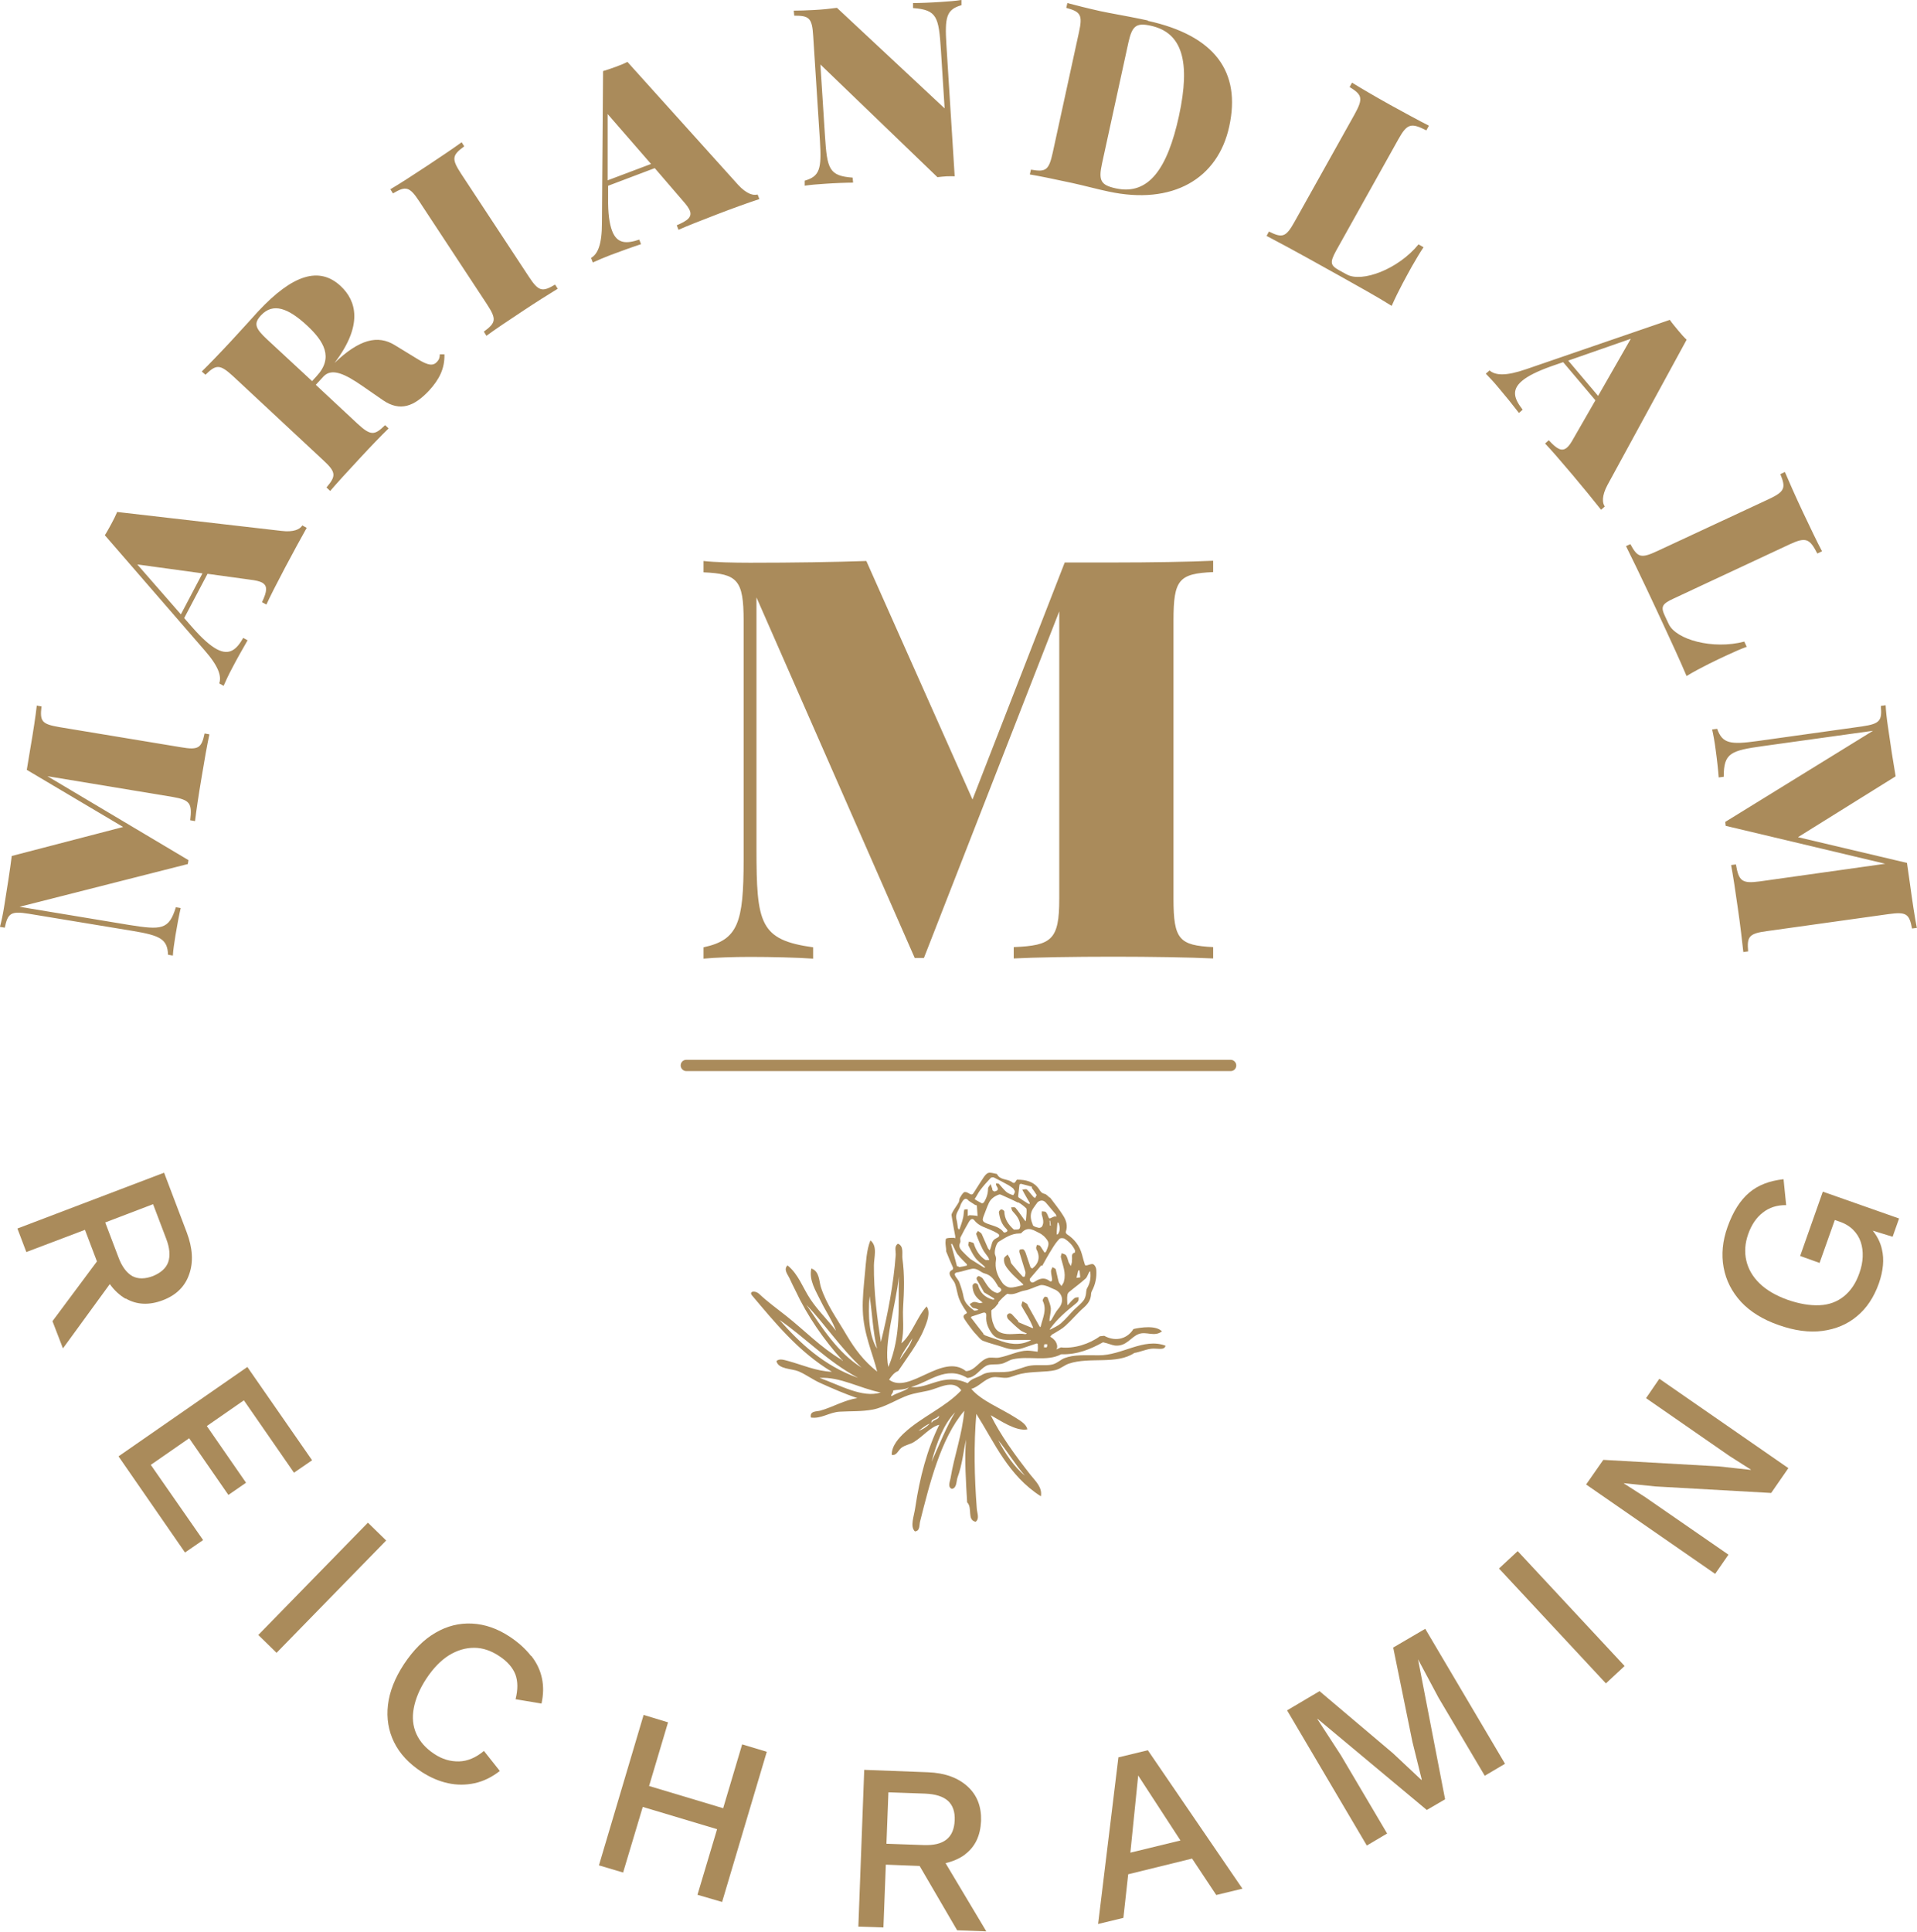 <svg xmlns="http://www.w3.org/2000/svg" id="uuid-7f50a51e-33af-4f7b-ba59-b55f159d96b3" data-name="uuid-b39d489e-875d-4d54-a254-6e8ec54c95f4" viewBox="0 0 470.21 473.74"><defs><style>      .uuid-7dabd08c-da70-4133-a53c-71de4c8f06f7 {        fill: #aa8b5b;      }    </style></defs><path class="uuid-7dabd08c-da70-4133-a53c-71de4c8f06f7" d="M168.35,259.89c-.8,0-1.39.64-1.39,1.39s.64,1.39,1.39,1.39h133.5c.8,0,1.39-.64,1.39-1.39s-.64-1.39-1.39-1.39h-133.5Z"></path><polygon class="uuid-7dabd08c-da70-4133-a53c-71de4c8f06f7" points="59.82 343.4 72.11 361.15 76.55 358.1 60.67 335.22 29.07 357.14 45.38 380.72 49.82 377.67 36.99 359.23 46.4 352.7 56.02 366.6 60.35 363.61 50.73 349.71 59.82 343.4"></polygon><rect class="uuid-7dabd08c-da70-4133-a53c-71de4c8f06f7" x="59.8" y="386.23" width="38.49" height="6.26" transform="translate(-254.79 173.94) rotate(-45.69)"></rect><polygon class="uuid-7dabd08c-da70-4133-a53c-71de4c8f06f7" points="177.38 443.43 159.21 437.98 163.86 422.37 157.87 420.55 146.91 457.44 152.84 459.2 157.66 443.11 175.89 448.57 171.08 464.66 177.12 466.42 188.08 429.59 182.04 427.77 177.38 443.43"></polygon><g><path class="uuid-7dabd08c-da70-4133-a53c-71de4c8f06f7" d="M130.23,406.06c-1.34-1.71-3.05-3.26-5.13-4.65-3.05-2.03-6.15-3.1-9.3-3.26s-6.15.59-8.98,2.25c-2.89,1.66-5.4,4.22-7.7,7.65-2.25,3.42-3.58,6.79-3.96,10.05s.11,6.31,1.5,9.14,3.64,5.24,6.74,7.27c2.14,1.39,4.28,2.3,6.47,2.78s4.38.48,6.58,0,4.22-1.5,6.15-2.99l-3.9-4.92c-1.98,1.66-4.01,2.51-6.09,2.57-2.14.05-4.17-.53-6.15-1.87-2.03-1.34-3.48-2.99-4.33-4.87-.86-1.92-1.07-4.01-.64-6.31s1.44-4.76,3.1-7.27c1.71-2.57,3.53-4.44,5.56-5.72,2.03-1.23,4.06-1.82,6.15-1.82s4.17.7,6.15,2.03c1.98,1.28,3.31,2.83,3.96,4.49.64,1.71.64,3.74.05,6.09l6.36,1.07c.48-2.19.53-4.22.11-6.2s-1.28-3.8-2.62-5.51"></path><path class="uuid-7dabd08c-da70-4133-a53c-71de4c8f06f7" d="M37.52,295.23l3.21,8.45c.91,2.35,1.07,4.28.53,5.83-.53,1.5-1.82,2.62-3.74,3.42-1.98.75-3.69.75-5.08,0-1.39-.8-2.57-2.35-3.42-4.7l-3.21-8.45,11.76-4.49-.05-.05h0ZM30.84,318.43c2.67,1.55,5.72,1.71,9.09.43,3.26-1.23,5.45-3.37,6.47-6.36,1.07-2.99.86-6.42-.59-10.27l-5.56-14.65-35.98,13.69,2.19,5.77,14.38-5.45,2.94,7.75-10.91,14.65,2.57,6.68,11.49-15.77c1.12,1.55,2.41,2.73,3.85,3.58"></path></g><rect class="uuid-7dabd08c-da70-4133-a53c-71de4c8f06f7" x="379.95" y="377.36" width="6.26" height="38.49" transform="translate(-167.54 367.32) rotate(-42.95)"></rect><polygon class="uuid-7dabd08c-da70-4133-a53c-71de4c8f06f7" points="403.75 342.87 424.18 357.03 429.47 360.4 429.42 360.46 421.56 359.6 393.27 358 389.05 364.04 420.7 385.96 423.96 381.25 403.54 367.14 398.3 363.77 398.3 363.72 406.05 364.52 434.44 366.12 438.66 360.03 407.01 338.11 403.75 342.87"></polygon><g><path class="uuid-7dabd08c-da70-4133-a53c-71de4c8f06f7" d="M465.82,298.81l-18.71-6.58-5.56,15.77,4.76,1.71,3.74-10.53,1.07.37c1.44.48,2.57,1.18,3.42,2.03s1.5,1.87,1.87,2.99.53,2.3.48,3.64c-.05,1.28-.32,2.62-.8,3.96-.86,2.51-2.14,4.38-3.8,5.72s-3.64,2.09-5.99,2.19-4.92-.32-7.86-1.34c-2.83-1.02-5.13-2.35-6.84-4.01s-2.78-3.53-3.26-5.61c-.48-2.09-.32-4.28.48-6.52.8-2.25,1.98-4.01,3.58-5.24,1.55-1.23,3.48-1.87,5.72-1.82l-.64-6.36c-3.42.37-6.26,1.44-8.45,3.31s-3.96,4.65-5.29,8.39c-1.23,3.42-1.55,6.79-.96,9.94.59,3.21,2.03,5.99,4.28,8.45,2.25,2.41,5.35,4.33,9.2,5.67,3.9,1.39,7.54,1.87,10.75,1.44,3.26-.43,6.09-1.6,8.45-3.58,2.41-1.98,4.17-4.65,5.4-8.07,1.07-3.1,1.34-5.88.75-8.34-.37-1.71-1.18-3.26-2.25-4.6l4.87,1.5,1.55-4.38.05-.11h-.01Z"></path><path class="uuid-7dabd08c-da70-4133-a53c-71de4c8f06f7" d="M217.91,439.53l9.04.32c2.51.11,4.38.7,5.56,1.76,1.18,1.07,1.76,2.67,1.66,4.81s-.75,3.69-2.03,4.7-3.15,1.44-5.67,1.34l-9.04-.32.48-12.56v-.05h0ZM236.68,454.77c2.51-1.87,3.8-4.6,3.96-8.23.11-3.48-.96-6.31-3.31-8.45s-5.56-3.31-9.68-3.48l-15.67-.59-1.44,38.44,6.15.21.59-15.4,8.29.32,9.2,15.77,7.16.27-10-16.73c1.82-.43,3.42-1.12,4.81-2.14"></path></g><polygon class="uuid-7dabd08c-da70-4133-a53c-71de4c8f06f7" points="341.73 404.03 346.44 427.13 348.74 436.43 348.63 436.48 341.68 429.96 323.66 414.72 315.7 419.43 335.26 452.58 340.24 449.63 328.9 430.44 323.13 421.57 323.18 421.51 349.97 443.86 354.46 441.24 347.83 406.97 347.83 406.92 352.85 416.33 364.19 435.47 369.16 432.53 349.59 399.43 341.73 404.03"></polygon><path class="uuid-7dabd08c-da70-4133-a53c-71de4c8f06f7" d="M277.26,454.34l1.92-18.93,10.37,15.93-12.3,2.99h0ZM274.32,431.03l-4.97,40.79,6.2-1.5,1.18-10.69,15.67-3.85,5.93,8.93,6.42-1.55-23.2-33.95-7.27,1.76.05.05h-.01Z"></path><g><path class="uuid-7dabd08c-da70-4133-a53c-71de4c8f06f7" d="M297.57,137.51c-5.67.27-15.29.43-24.43.43h-11.98l-22.62,58.12-26.04-58.49c-7.91.27-17.91.43-28.5.43-4.12,0-8.66-.11-11.44-.43v2.78c8.29.37,9.84,1.82,9.84,11.82v58.7c0,15.5-1.39,19.62-9.84,21.44v2.78c2.78-.27,7.32-.43,11.44-.43,5.13,0,11.76.16,15.45.43v-2.78c-13.1-1.82-13.9-5.77-13.9-24.22v-61.59l38.82,88.43h2.25l33.2-85.01v70.52c0,10-1.82,11.44-11.17,11.82v2.78c5.24-.27,14.6-.43,24.49-.43,9.14,0,18.77.16,24.43.43v-2.78c-8.29-.43-9.73-1.82-9.73-11.82v-68.33c0-10,1.34-11.44,9.73-11.82v-2.78h0Z"></path><path class="uuid-7dabd08c-da70-4133-a53c-71de4c8f06f7" d="M257.47,326.03s.16-.21.21-.32c1.66-2.25,3.74-4.06,5.88-5.77.32-.27.7-.53.91-.91.16-.21.05-.59.11-.91-.37.05-.8,0-1.07.27-.53.43-1.02,1.02-1.5,1.55,0,.05-.16.05-.21.11v-.21c0-.75-.11-1.44,0-2.14,0-.32.21-.7.43-.86,1.34-1.12,2.78-2.14,4.06-3.31.37-.32.53-.96.8-1.44.05-.16.21-.21.32-.37,0,.16.05.27.05.43.11,1.34-.11,2.57-.8,3.74-.27.48-.21,1.12-.32,1.66-.32,1.28-.43,1.44-2.99,3.74-.7.7-1.82,2.09-3.15,3.26-.75.64-1.71,1.02-2.57,1.5h-.11M264.96,313.25c-.48.05-.7.11-.91.11.16-.59.27-1.23.43-1.82h.32c.05.53.11,1.07.16,1.66M263.68,306.72v.43c-1.12.27-.59,1.23-.75,1.87v.43c-.05.32-.16.7-.27,1.02-.16-.32-.37-.59-.53-.91-.21-.59-.32-1.23-.64-1.71-.16-.27-.7-.37-1.07-.53-.05.32-.27.7-.21.96.43,1.98,1.34,3.85.75,5.93,0,.11-.05.27-.11.37-.16.27-.32.53-.48.8-.27-.37-.59-.7-.7-1.07-.27-.96-.43-1.98-.7-2.99-.05-.27-.53-.37-.8-.59-.11.32-.37.64-.37.96,0,.7.21,1.39.27,2.09,0,.16-.05.32-.16.43-.05.05-.32,0-.37,0-1.23-1.02-2.41-.75-3.58,0-.48.32-1.02.53-1.34-.21-.05-.11-.05-.32,0-.43.91-1.07,1.87-2.19,2.78-3.26.05,0,.16.11.21.16.8-1.44,1.6-2.89,2.51-4.33.53-.86,1.07-1.66,1.76-2.35.21-.21.96-.21,1.28,0,1.12.75,2.03,1.66,2.57,2.94M259.45,302.66s-.11.05-.21.11c0-.11-.05-.16-.05-.27,0-.8.11-1.6.16-2.41,0-.11.11-.27.16-.37.05.11.16.21.21.32.27.91.37,1.82-.27,2.67M257.58,299.4c.05.37.11.75.16,1.18-.11,0-.21-.05-.21-.11,0-.37-.05-.75-.11-1.12h.16M259.18,298.38s-.43-.11-.59-.05c-.32.11-.64.27-.96.43h-.32c-.27-.48-.37-1.07-.75-1.5-.16-.21-.7-.16-1.02-.21,0,.27-.05.59,0,.8.27,1.02.64,2.03,0,2.99-.11.16-.48.27-.7.27-.48-.11-.91-.21-1.34-.48-.21-.11-.21-.48-.37-.8-.43-1.18-.43-2.3.21-3.37.37-.59.8-1.12,1.18-1.66.82-.61,1.55-.5,2.19.32.75.91,1.5,1.76,2.25,2.67.11.16.11.43.16.59M254.27,293.09s-.27.43-.37.7c-.16-.11-.32-.16-.43-.27-.53-.59-1.02-1.28-1.6-1.82-.21-.16-.75,0-1.12.05.16.27.27.53.43.8.43.8.91,1.6,1.39,2.41v.27c-.11,0-.27,0-.37-.05-.75-.48-1.55-.96-2.3-1.5-.11-.05-.21-.27-.16-.37.11-.91.21-1.87.32-2.78,0-.11.32-.27.43-.21.91.21,1.76.48,2.62.7,0,.11,0,.16-.05.27.43.59.91,1.23,1.28,1.87M249.78,294.86c.7.37,1.34.91,1.92,1.44.11.11.11.43.11.7,0,.75-.11,1.44-.16,2.14,0,.11-.05.21-.11.37-.05-.11-.16-.21-.21-.27-.75-1.02-1.44-2.09-2.25-3.05-.16-.21-.7-.11-1.07-.11.11.32.16.75.37.96.96,1.02,1.76,2.03,1.87,3.48,0,.32-.11.8-.32.91-.48.16-1.02.05-1.23.11-1.55-1.39-2.3-2.73-2.35-4.44,0-.21-.48-.53-.75-.53-.16,0-.59.43-.59.64.21,1.55.64,2.99,1.82,4.12.53.53.21.75-.32.91-.11,0-.27,0-.32-.05-.96-1.34-2.57-1.55-3.96-2.09-1.18-.48-1.39-.7-.96-1.87.43-1.07.8-2.19,1.28-3.21.48-1.07,1.44-1.71,2.51-2.09.16-.05.37,0,.48.05,1.39.64,2.78,1.23,4.12,1.92M248.92,292.24c0,.32-.37.86-.43.86-.59-.21-1.23-.43-1.71-.86-.64-.59-1.18-1.28-1.76-1.92-.11-.11-.43-.05-.7-.11,0,.21,0,.43.11.59.53.86.48,1.12-.48,1.39-.11,0-.37-.16-.48-.27s0-.32-.11-.48c-.11-.37-.27-.75-.37-1.07-.21.37-.64.75-.64,1.12,0,1.23-.37,2.35-1.02,3.37-.05.11-.43.27-.53.21-1.87-1.02-1.82-.96-1.6-1.23.43-.64.75-1.34,1.18-1.92.8-1.07,1.71-2.09,2.62-3.05.16-.16.59-.21.8-.11,1.23.59,2.46,1.28,3.64,1.92.37.21.7.48,1.07.75.16.27.43.59.43.86M239.4,295.5s.21.11.21.16c.05.75.11,1.5.16,2.25v.32c-.11,0-.21-.11-.37-.11-.53-.05-1.02-.11-1.55-.11-.16,0-.32.11-.48.21v-1.66c-.32,0-.86,0-.86.11-.16.64-.11,1.34-.27,1.92-.21.96-.53,1.87-.86,2.78,0,.05-.16.11-.27.11,0-.11-.11-.21-.16-.37-.11-.75-.16-1.5-.37-2.19-.32-1.28.64-2.14.96-3.21.11-.43.37-.8.59-1.18.47-.71.97-.73,1.5-.05.53.37,1.12.7,1.66,1.07M234.97,307.69c.64.86,1.44,1.55,2.19,2.35.05.05,0,.32,0,.32-.59.16-1.23.27-1.87.37-.11,0-.21-.16-.27-.21-.11,0-.16,0-.27.05-.48-1.76-.96-3.53-1.44-5.35,0-.11.05-.21.11-.27.05.11.16.16.21.27.43.8.75,1.71,1.28,2.46M234.86,312.02c1.18-.21,2.3-.64,3.48-.86.43-.11.96,0,1.34.16.64.27,1.18.8,1.82.96,1.71.43,2.46,1.71,3.26,3.05,0,.11.11.21.21.27.96.59.75,1.02-.11,1.44-.11.05-.32,0-.43,0-1.71-.53-2.41-2.09-3.31-3.42-.21-.32-.64-.53-1.02-.7-.11,0-.37.16-.48.32s-.11.43,0,.59c.59,1.02,1.18,2.03,1.76,3.1.8.48,1.55.91,2.3,1.39.11.05.16.21.27.32-.16,0-.32.11-.48.05-1.87-.53-3.1-1.66-3.58-3.58,0-.21-.48-.48-.75-.43-.21,0-.59.37-.59.59,0,1.6.7,2.83,1.98,3.74.16.16.37.32.53.43-.27,0-.48.16-.75.11-.48-.05-.91-.32-1.39-.27-.37,0-.75.37-1.07.53.21.27.43.64.7.86.16.16.43.11.7.21.27.05.48.16.7.27-.05.05-.11.16-.16.16-.32,0-.8.21-.96,0-1.07-.86-2.14-1.66-2.46-3.15-.21-1.23-.59-2.41-1.02-3.58-.16-.48-.53-.96-.86-1.39-.53-.8-.37-1.07.53-1.23M238.17,323.3s0-.37.11-.43c.91-.32,1.82-.59,2.73-.91.75-.27.96.16.91.75-.16,1.71.53,3.15,1.44,4.38.86,1.18,2.35,1.44,3.74,1.5,1.87.05,3.74,0,5.61,0h.21c-.05,0-.16.11-.21.16-2.73,1.34-5.35.86-8.02-.21-.96-.37-1.98-.64-2.94-1.02-.21-.05-.37-.27-.59-.37,0,0,.05-.05.05-.11-.96-1.23-1.98-2.51-2.94-3.8M237.85,308.6c-.64-.59-1.28-1.18-1.87-1.82-.48-.53-.91-1.12-.48-2.03.21-.37-.11-.96.11-1.34.64-1.28,1.34-2.57,2.09-3.85.27-.43.75-.96,1.28-.32,1.12,1.5,2.94,1.82,4.44,2.57.27.11.48.21.75.37,1.18.59,1.28.96.16,1.5-1.12.53-1.02,1.5-1.34,2.35-.05.21-.16.37-.21.59-.16-.16-.32-.32-.43-.48-.53-1.18-1.02-2.35-1.55-3.53-.16-.32-.59-.48-.91-.75-.16.27-.53.64-.43.8.43,1.23.96,2.46,1.55,3.64.37.75.96,1.39,1.39,2.03.11.21.16.43.27.64-.32,0-.75.11-.96,0-1.28-.8-2.14-2.09-2.67-3.48-.11-.21-.11-.59-.32-.7-.32-.16-.7-.21-1.07-.32,0,.32-.21.75-.11.96.53,1.07,1.02,2.14,1.71,3.05.59.8,1.5,1.39,2.25,2.09.05.05.11.16.16.27h-.32c-1.18-.75-2.3-1.44-3.48-2.19,0-.05.11-.16.11-.21M254.16,306.24c1.02,1.82.75,3.48-.91,4.81-.05,0-.43-.11-.48-.27-.43-1.18-.8-2.41-1.23-3.64-.11-.27-.32-.64-.53-.75-.21-.11-.59,0-.86.05-.11.05-.16.43-.11.64.48,1.55.96,3.1,1.44,4.7.11.37,0,.86-.11,1.28,0,0-.43.11-.53,0-.91-1.02-1.87-2.09-2.73-3.15-.27-.37-.27-.91-.43-1.34-.16-.32-.37-.64-.53-.91-.32.32-.8.59-.86.91-.21,1.34.64,2.3,1.39,3.21.96,1.12,2.09,2.03,3.15,3.05l.21.21c-.11.05-.21.16-.32.16-1.02.21-2.03.59-2.99.53-.7-.05-1.55-.64-1.92-1.23-1.18-1.66-1.87-3.48-1.5-5.61.05-.37-.05-.8-.21-1.12-.32-.75.21-2.83.86-3.26,1.6-.96,3.1-2.03,5.08-2.03.21,0,.43,0,.53-.16,1.66-1.82,3.15-.48,4.65.21.32.16.59.48.75.53,1.6,1.6,1.39,1.98.64,3.8-.05.16-.21.21-.37.32-.11-.11-.21-.27-.27-.37-.32-.43-.53-.91-.91-1.34-.16-.16-.53-.11-.75-.16,0,.27-.27.64-.11.86M253.04,325.6c-1.12-.48-2.25-.91-3.31-1.39,0-.05,0-.16.05-.21-.48-.53-.96-1.02-1.44-1.55-.43-.53-.96-.48-1.28,0-.16.21,0,.8.21,1.02.96.96,1.92,1.87,2.99,2.73.37.32.91.48,1.34.7.11,0,.21.11.27.16-.11,0-.27.11-.37.11-1.98-.37-4.01.43-6.04-.37-1.18-.48-1.55-1.39-1.87-2.3-.37-.96-.43-2.03-.43-3.05,0-.27.64-.53.91-.86s.53-.64.8-.96v-.16c.05-.32,2.03-2.25,2.3-2.19,1.55.43,2.78-.59,4.17-.8,1.28-.21,2.46-.91,3.74-1.28.48-.16,1.07,0,1.6.16.59.16,1.18.53,1.76.75,2.19.8,2.73,3.05,1.18,4.81-.7.8-1.18,1.82-1.71,2.73-.11.16-.32.27-.48.37v-.53c.11-.91.37-1.82.32-2.67-.11-.91-.48-1.76-.8-2.62-.05-.16-.7-.27-.75-.16-.21.27-.53.75-.43.96,1.07,2.19,0,4.17-.48,6.2,0,.11-.11.16-.16.27,0-.05-.11-.11-.16-.21-.91-1.66-1.87-3.31-2.78-4.97-.11-.16-.16-.43-.27-.53-.37-.27-.75-.43-1.12-.64-.11.43-.37.91-.21,1.18.59,1.12,1.28,2.14,1.87,3.26.37.64.64,1.34.96,2.03,0,0-.16.11-.21.11M256.78,330.41h-.7c0-.21,0-.59.05-.7.11-.11.43-.05.75-.05-.05.32,0,.64-.16.75M256.46,331.69h.59-.59M222.83,340.35c-.7.75-2.94,1.23-4.12,2.03-.43-.32.48-.7.37-1.39,1.23-.27,2.67-.11,3.74-.7M217.91,335.22c-1.28-5.67,1.87-15.13,2.57-22.24-.21,6.79.7,14.38-2.57,22.24M220.69,333.46c.48-1.55,2.09-3.58,3.1-5.29-.37,1.76-2.09,3.69-3.1,5.29M216.04,341.48c-4.49,1.44-10.05-1.82-15.02-3.58,5.03-.32,9.89,2.57,15.02,3.58M211.33,335.38c-5.93-3.69-9.78-9.94-13.53-15.4,4.38,4.54,8.45,10.69,13.53,15.4M210.48,337.89c-8.45-2.94-14.44-8.71-19.3-14.22,6.2,4.22,11.76,10.21,19.3,14.22M215.13,330.73c-1.87-2.89-2.3-8.07-1.82-12.88.64,4.22.8,8.82,1.82,12.88M234.27,346.34c-1.87,3.05-3.96,8.07-5.77,12.14,1.23-4.65,2.94-9.2,5.77-12.14M230.26,347.14c.32,1.02-1.44.91-1.76,1.82-.32-1.07,1.44-.96,1.76-1.82M228.07,349.12c-.8.8-1.71,1.44-2.78,1.76.91-.59,1.71-1.39,2.78-1.76M244.86,353.19c1.98,2.35,4.17,5.99,6.52,8.66-2.57-2.03-4.92-5.56-6.52-8.66M285.01,326.51c-1.39-1.55-5.19-1.02-7-.59-1.34,2.19-4.12,3.31-7.16,1.66l-1.07.11c-2.51,1.87-6.31,3.1-9.57,2.73l-1.12.53c.32-.43.32-1.07-.11-1.87-.16-.32-.48-.59-.75-.86-.21-.16-.43-.27-.64-.43.16-.16.27-.37.48-.53.16-.11.32-.21.48-.27.96-.59,1.98-1.12,2.78-1.87,1.6-1.44,2.94-3.1,4.54-4.49,1.07-.96,1.71-1.92,1.76-3.37,0-.21.11-.48.21-.7.86-1.6,1.18-3.31,1.07-5.08,0-.53-.32-1.23-.75-1.44-.37-.21-1.07.16-1.6.27-.16,0-.43,0-.43-.11-.27-.86-.53-1.76-.75-2.62-.59-2.14-1.87-3.74-3.69-4.92-.16-.11-.32-.48-.27-.59.53-1.44.11-2.78-.59-3.9-.96-1.55-2.14-2.99-3.26-4.49h-.11c-.43-.32-.75-.8-1.23-.91-.75-.16-1.02-.59-1.39-1.18-1.28-1.87-3.26-2.3-5.35-2.3-.16,0-.27.37-.43.53-.11.11-.27.32-.37.27-.21,0-.43-.16-.64-.32-1.12-.7-2.73-.37-3.48-1.82,0-.05-.21-.11-.27-.11-.64-.11-1.34-.37-1.87-.21s-.96.8-1.28,1.28c-.7,1.02-1.34,2.09-2.03,3.15-.64,1.07-.7,1.07-1.76.43-.27-.16-.75-.21-.91-.11-.43.37-.75.91-1.02,1.39-.16.32-.11.75-.27,1.07-.43.75-.96,1.44-1.39,2.19-.16.32-.43.7-.37,1.02.27,1.71.59,3.42.91,5.13v.48c-.16,0-.32-.16-.48-.11-.59,0-1.18,0-1.71.16-.16.05-.21.64-.21,1.02,0,.53.11,1.07.16,1.6v.53c.53,1.34,1.12,2.73,1.71,4.06,0,.11-.05.43-.16.48-.91.37-.8,1.07-.43,1.71.32.59.86,1.12,1.07,1.71.43,1.23.53,2.51,1.02,3.74.43,1.07,1.02,2.03,1.66,2.94.27.37.32.53-.05.7-.7.32-.64.8-.32,1.28.16.27.37.53.53.8.48.64.91,1.28,1.39,1.87.32.43.64.8,1.02,1.18.53.53,1.02,1.28,1.66,1.5,1.66.64,3.37,1.02,5.08,1.6,1.5.53,2.99.7,4.49.21,1.18-.37,2.35-.8,3.53-1.18.05,0,.27.05.27.11,0,.53.11,1.07,0,1.55-.05.21,0,.27,0,.37-.86-.11-1.71-.27-2.57-.27-2.14,0-4.54,1.28-6.95,1.71-.91.16-2.03-.16-2.78.11-2.03.64-3.05,3.1-5.29,3.21-5.77-4.6-13.95,5.83-18.87,2.09.64-.96,1.28-1.76,2.25-2.14,1.82-2.73,4.97-6.9,6.26-10.1.86-2.03,1.71-4.22.7-5.72-2.35,2.51-3.64,6.95-6.2,9.04.8-3.37.27-5.93.43-8.71.27-4.38.37-8.13-.16-12.03-.16-1.12.43-3.1-1.12-3.69-.96.7-.48,1.76-.53,2.78-.53,7.06-1.92,14.44-3.64,21.33-.91-5.77-1.76-12.35-1.71-18.77,0-1.98.96-4.7-.86-6.15-.96,2.41-1.07,5.24-1.34,8.07-.27,2.94-.64,6.15-.53,9.09.16,5.72,2.51,10.75,3.53,15.02-3.31-2.62-5.45-5.51-7.49-8.93-2.41-4.12-4.92-7.49-6.31-11.76-.48-1.5-.32-3.9-2.35-4.6-.64,2.89,1.12,5.51,2.3,7.97,1.28,2.62,2.94,4.97,3.74,7.32-2.03-2.73-4.44-4.97-6.31-7.81-1.82-2.73-2.89-6.09-5.56-8.23-1.07.96.05,2.25.43,3.05.48,1.07,1.02,2.14,1.5,3.1,2.94,6.31,7,12.14,11.6,17.22h-.21c0-.11,0-.27-.16-.27-5.08-3.05-8.98-7.16-13.53-10.75-2.3-1.82-4.54-3.42-6.58-5.35-1.02-.96-2.62-.64-1.76.37,5.56,6.58,11.44,13.85,19.57,18.71-3.74-.11-7.43-1.76-10.64-2.62-.86-.21-2.19-.75-2.94,0,.43,2.03,3.74,1.82,5.4,2.51,1.82.75,3.53,2.09,5.51,2.94,2.83,1.28,5.93,2.62,8.93,3.64-3.1.43-6.15,2.25-9.04,3.05-.86.27-2.73,0-2.35,1.71,2.51.37,4.6-1.34,7.11-1.44,2.67-.16,5.35,0,8.13-.53,3.1-.64,5.83-2.51,8.71-3.53,1.44-.48,3.05-.7,4.7-1.07,2.67-.53,6.15-2.99,8.23-.11-3.85,4.12-9.73,6.52-13.9,10.37-1.28,1.18-3.21,3.21-3.15,5.45,1.18.27,1.55-1.07,2.35-1.71.91-.7,2.19-.86,3.1-1.44,2.3-1.44,4.01-3.69,6.2-4.22-2.99,6.04-4.81,13.05-5.88,20.26-.32,2.25-1.34,4.65-.11,5.88,1.28-.05,1.07-1.55,1.28-2.41,2.3-9.04,5.03-20.37,10.85-27.16-.53,5.93-2.46,10.96-3.37,16.52-.11.7-.8,2.25.32,2.62,1.23-.16,1.07-1.87,1.39-2.78,1.18-3.21,1.44-6.42,2.09-9.3-.43,4.54,0,10.91.27,15.4,1.39,1.34-.11,4.33,2.09,4.76,1.02-.8.32-2.19.27-3.31-.59-7.65-.75-15.72-.11-23.15,4.54,7.16,7.81,15.08,15.83,20.21.43-2.19-1.39-3.8-2.57-5.29-3.69-4.7-7.38-9.78-9.73-14.6,2.3,1.28,6.2,4.01,8.98,3.48-.21-1.28-1.76-2.14-2.83-2.83-3.64-2.35-8.45-4.17-10.91-7.11,1.87-.48,3.21-2.41,5.19-2.83,1.07-.21,2.35.21,3.53.11,1.07-.11,2.19-.7,3.42-.96,2.83-.64,6.2-.37,8.45-.91,1.34-.32,2.3-1.28,3.37-1.6,5.03-1.71,11.66.32,16.04-2.62,1.18-.16,2.57-.8,4.06-1.02,1.39-.21,3.31.53,3.58-.75-5.4-2.03-10.69,2.41-16.41,2.35-3.26,0-6.04-.21-8.39.7-.96.37-1.71,1.23-2.94,1.55-1.6.37-3.42,0-5.35.27-1.6.21-3.53,1.23-5.45,1.5-2.57.32-4.76-.27-6.52.8-1.28.75-2.46.8-3.48,2.03-5.99-2.73-9.62,1.5-13.9.91,4.33-1.07,8.55-5.4,13.85-2.19,2.09-.21,2.89-2.03,4.6-2.99.96-.53,2.35-.21,3.69-.48,1.07-.21,1.98-.96,2.83-1.12,3.96-.91,8.39.64,11.87-1.23,4.06.11,7.22-1.28,10.27-2.94,1.28.27,2.14.7,2.94.8,2.83.27,3.9-2.14,5.83-2.83,1.87-.7,3.74.75,5.61-.59"></path><path class="uuid-7dabd08c-da70-4133-a53c-71de4c8f06f7" d="M470.16,227.49c-.48-2.46-1.12-6.63-1.66-10.64l-.75-5.24-26.73-6.31,23.95-14.92c-.59-3.42-1.28-7.81-1.92-12.4-.27-1.76-.48-3.8-.53-5.03l-1.18.16c.32,3.64-.21,4.38-4.6,5.03l-25.61,3.58c-6.79.96-8.66.59-9.94-2.99l-1.23.16c.27,1.18.64,3.15.86,4.97.32,2.25.64,5.13.75,6.79l1.23-.16c0-5.83,1.66-6.42,9.73-7.54l26.89-3.74-36.25,22.35.11.96,39.14,9.3-30.8,4.33c-4.38.59-5.13-.11-5.83-4.17l-1.18.16c.43,2.25,1.07,6.36,1.66,10.64.59,4.01,1.07,8.18,1.34,10.69l1.18-.16c-.32-3.64.21-4.38,4.6-4.97l29.83-4.17c4.38-.59,5.08-.11,5.77,3.53l1.23-.16-.05-.05h-.01ZM446.95,135.26c-1.18-2.19-2.99-6.04-4.7-9.62-1.87-3.96-3.53-7.75-4.44-9.89l-1.12.53c1.39,3.37,1.12,4.28-2.89,6.15l-27.32,12.72c-4.01,1.87-4.81,1.55-6.58-1.71l-1.07.48c3.15,6.31,7.32,15.24,9.14,19.19,1.71,3.69,4.12,8.88,5.72,12.67,3.64-2.19,7.7-4.06,9.62-4.97,1.98-.91,3.74-1.71,5.13-2.19l-.59-1.28c-7.7,2.03-16.79-.48-18.55-4.33l-.86-1.82c-1.12-2.35-.91-3.05,2.14-4.44l28.39-13.26c4.01-1.87,4.92-1.39,6.79,2.25l1.12-.53.05.05h.02ZM391.99,97.09l-7.32-8.66,15.34-5.35-8.02,14.01ZM413.7,83.3c-.7-.64-1.44-1.5-2.14-2.35-.7-.86-1.44-1.71-1.98-2.51l-35.18,12.08c-5.08,1.76-7.59,1.55-9.04.32l-.91.8c.86.86,2.14,2.25,3.15,3.48,1.82,2.14,3.15,3.8,4.97,6.15l.91-.8c-1.98-2.57-2.89-4.76-.16-7.06,1.39-1.18,3.69-2.35,7.32-3.64l2.78-.96,7.91,9.36-5.29,9.2c-.64,1.18-1.18,1.98-1.71,2.41-1.28,1.07-2.51.27-4.44-1.82l-.91.8c1.5,1.55,4.06,4.54,6.74,7.7,2.57,3.05,5.19,6.26,7,8.55l.91-.8c-.64-.86-.75-2.62.64-5.24l19.46-35.71-.05.05h.02ZM350.45,30.8c-2.25-1.12-5.93-3.15-9.46-5.08-3.85-2.14-7.38-4.22-9.36-5.45l-.59,1.07c3.1,1.92,3.37,2.78,1.23,6.68l-14.7,26.3c-2.14,3.85-2.99,4.12-6.31,2.46l-.59,1.07c6.26,3.26,14.81,8.07,18.66,10.21,3.53,1.98,8.55,4.76,12.03,6.95,1.71-3.9,3.9-7.75,4.92-9.62,1.07-1.87,2.09-3.58,2.89-4.76l-1.23-.7c-5.03,6.15-13.9,9.41-17.59,7.38l-1.76-.96c-2.3-1.28-2.46-1.92-.86-4.87l15.29-27.37c2.14-3.85,3.15-4.01,6.84-2.14l.59-1.07v-.11h0ZM282.28,6.31c7.75,1.71,9.78,8.82,6.9,22.13-2.83,12.94-7.43,19.51-15.5,17.75-3.69-.8-4.28-1.92-3.37-6.09l6.47-29.67c.91-4.06,1.87-4.92,5.51-4.12M281.59,5.03c-2.41-.53-6.68-1.34-9.57-1.87-.7-.16-1.44-.27-2.14-.43-3.15-.7-6.26-1.5-8.07-1.98l-.27,1.18c3.53.96,4.06,1.71,3.1,6.04l-6.42,29.46c-.96,4.33-1.66,4.81-5.35,4.17l-.27,1.18c2.3.37,6.36,1.23,10.37,2.09,2.73.59,6.95,1.71,8.88,2.09,15.77,3.42,26.89-3.1,29.67-15.99,2.89-13.26-3.42-22.24-20.05-25.88M235.77,0c-1.23.21-3.21.37-5.03.48-2.25.16-5.13.27-6.79.27v1.23c5.88.43,6.31,2.14,6.84,10.27l.91,14.33L205.29,1.92c-1.5.21-3.58.43-5.56.53-1.82.11-3.85.16-5.03.16l.11,1.23c3.64,0,4.38.53,4.65,4.92l1.66,25.82c.43,6.84-.05,8.66-3.74,9.73v1.23c1.28-.21,3.31-.37,5.08-.48,2.25-.16,5.19-.27,6.79-.27l-.11-1.23c-5.83-.43-6.26-2.14-6.79-10.27l-1.12-17.48,28.71,27.64c.8-.11,1.55-.16,2.25-.21.7,0,1.39-.05,1.98,0l-2.03-32.24c-.43-6.84,0-8.66,3.69-9.73V.05l-.05-.05h0ZM159.69,40.21l-10.64,4.01v-16.25l10.64,12.24ZM153.91,15.18c-.86.43-1.87.86-2.94,1.23-1.02.37-2.09.75-3.05,1.02l-.27,37.16c0,5.4-1.02,7.7-2.67,8.66l.43,1.12c1.12-.53,2.83-1.23,4.33-1.82,2.62-.96,4.6-1.71,7.49-2.67l-.43-1.12c-3.05,1.02-5.45,1.12-6.68-2.19-.64-1.71-1.02-4.28-.96-8.07v-2.94l11.44-4.33,6.9,8.02c.91,1.02,1.44,1.76,1.71,2.41.59,1.55-.53,2.46-3.21,3.58l.43,1.12c1.98-.91,5.61-2.3,9.46-3.8,3.74-1.44,7.59-2.83,10.37-3.74l-.43-1.12c-1.07.32-2.73-.16-4.76-2.35l-27.21-30.21.05.05h0ZM113.28,34.86c-1.92,1.39-5.24,3.64-8.39,5.72-3.64,2.41-7.11,4.65-9.14,5.83l.64,1.02c3.15-1.87,4.06-1.71,6.47,1.98l16.57,25.18c2.41,3.69,2.25,4.54-.75,6.74l.64,1.02c1.87-1.39,5.29-3.69,8.93-6.09,3.15-2.09,6.52-4.22,8.55-5.45l-.64-1.02c-3.15,1.87-4.06,1.71-6.47-1.98l-16.57-25.18c-2.41-3.69-2.25-4.54.75-6.74l-.64-1.02h.05,0ZM64.04,77.31c2.94-3.15,6.68-1.76,11.33,2.57,4.06,3.8,6.52,7.81,2.3,12.35l-1.12,1.23-10.96-10.16c-3.05-2.83-3.42-3.96-1.55-5.99M107.88,86.83c0,.8-.16,1.34-.7,1.92-.96,1.02-2.14.91-4.76-.7l-5.51-3.37c-4.28-2.67-8.82-1.44-14.86,4.33,7.06-9.25,5.4-15.24,1.5-18.87-5.24-4.87-11.76-2.83-20.21,6.2-1.07,1.18-3.8,4.22-6.58,7.22-2.62,2.83-5.61,5.93-7.27,7.54l.91.8c2.62-2.57,3.53-2.62,6.79.37l22.03,20.53c3.26,2.99,3.26,3.9.86,6.74l.91.86c1.5-1.76,4.28-4.81,7.27-8.02,2.57-2.78,5.35-5.67,7.06-7.32l-.86-.8c-2.62,2.57-3.53,2.62-6.79-.37l-10.21-9.52,1.87-2.03c2.09-2.25,5.45-.53,9.62,2.35l5.03,3.48c4.17,2.83,7.59,1.5,11.23-2.35,2.51-2.73,3.9-5.4,3.8-8.93h-1.12v-.05h0ZM49.66,140.61l-5.29,10.05-10.69-12.24,15.99,2.19h0ZM28.7,125.64c-.37.86-.86,1.87-1.39,2.83-.53.96-1.07,1.98-1.6,2.78l24.38,28.12c3.58,4.06,4.28,6.47,3.69,8.23l1.07.59c.48-1.12,1.28-2.83,2.03-4.22,1.28-2.46,2.35-4.33,3.85-6.95l-1.07-.59c-1.6,2.78-3.31,4.44-6.47,2.78-1.6-.86-3.58-2.57-6.09-5.45l-1.92-2.19,5.72-10.85,10.48,1.44c1.34.16,2.25.37,2.89.7,1.44.8,1.23,2.19,0,4.81l1.07.59c.91-1.98,2.67-5.45,4.6-9.09,1.87-3.53,3.85-7.16,5.29-9.73l-1.07-.59c-.59.96-2.14,1.71-5.13,1.34l-40.37-4.65.05.11h0ZM9.03,172.96c-.27,2.46-.91,6.68-1.6,10.64l-.86,5.19,23.63,14.01-27.32,7.11c-.43,3.48-1.12,7.81-1.87,12.46-.27,1.76-.7,3.74-1.02,4.92l1.18.21c.75-3.58,1.5-4.12,5.88-3.42l25.56,4.22c6.74,1.12,8.45,2.03,8.61,5.83l1.18.21c.05-1.23.37-3.21.64-4.97.37-2.25.91-5.13,1.28-6.68l-1.18-.21c-1.71,5.56-3.53,5.61-11.55,4.33l-26.79-4.44,41.27-10.48.16-.96-34.59-20.58,30.69,5.08c4.33.75,4.81,1.6,4.33,5.72l1.18.21c.27-2.3.86-6.36,1.6-10.69.64-3.96,1.39-8.13,1.92-10.59l-1.18-.21c-.75,3.58-1.5,4.12-5.83,3.37l-29.73-4.92c-4.38-.75-4.87-1.39-4.44-5.08l-1.18-.21v-.05l.03-.02Z"></path></g></svg>